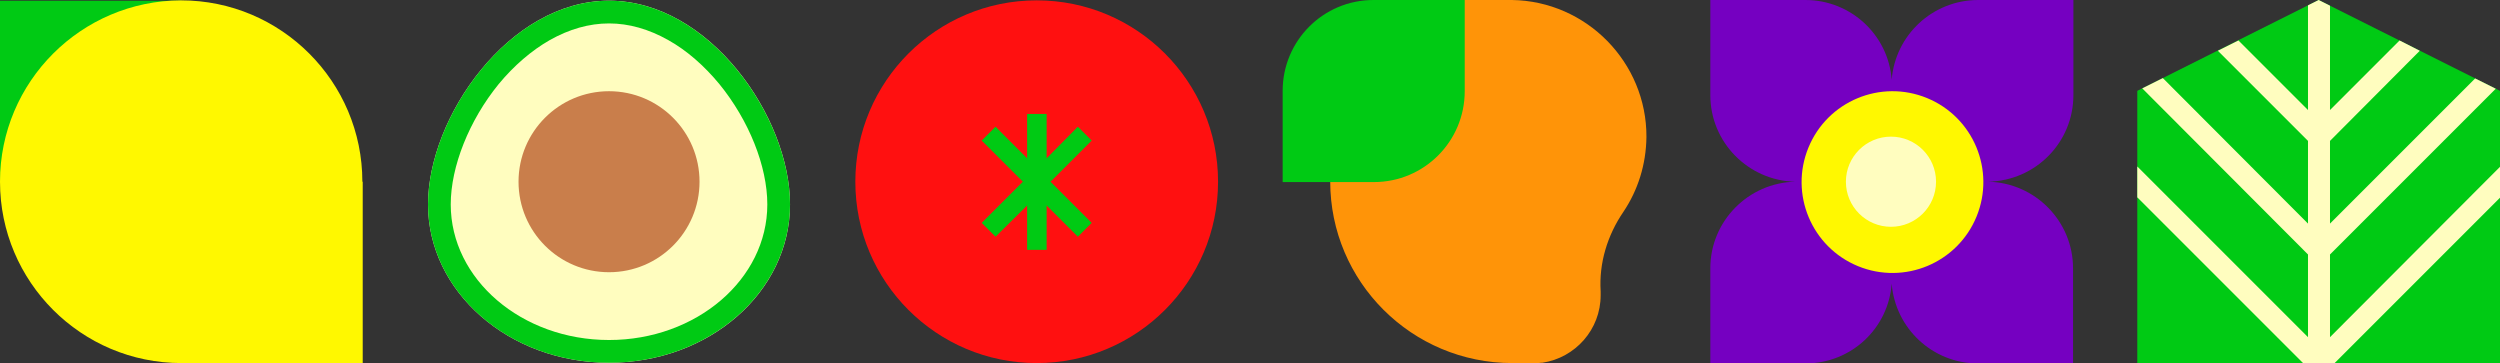<?xml version="1.0" encoding="utf-8"?>
<!-- Generator: Adobe Illustrator 27.7.0, SVG Export Plug-In . SVG Version: 6.00 Build 0)  -->
<svg version="1.1" id="Layer_1" xmlns="http://www.w3.org/2000/svg" xmlns:xlink="http://www.w3.org/1999/xlink" x="0px" y="0px"
	 viewBox="0 0 704.4 102.4" style="enable-background:new 0 0 704.4 102.4;" xml:space="preserve">
<rect x="0" y="0" width="704.4" height="102.4" fill="#333333" stroke="none"/>
<style type="text/css">
	.st0{fill:#00CA14;}
	.st1{fill:#FFFDBF;}
	.st2{fill:#FF9408;}
	.st3{fill:#7500C1;}
	.st4{fill:#FFF800;}
	.st5{fill:#C97E4B;}
	.st6{fill:none;stroke:#39A935;stroke-width:1.403;stroke-miterlimit:10;}
	.st7{fill:#FF1010;}
</style>
<g>
	<polygon class="st0" points="704.4,102.4 704.4,25.6 653.3,0 602.2,25.6 602.2,102.4 	"/>
	<polygon class="st1" points="656.5,63 656.5,39.7 681.8,14.3 676.1,11.4 656.5,31 656.5,1.6 653.3,0 650.3,1.5 650.3,31 
		630.7,11.4 624.9,14.3 650.3,39.7 650.3,63 609.4,22 603.6,24.9 650.3,71.7 650.3,95 602.2,46.9 602.2,55.6 649,102.4 657.7,102.4 
		704.4,55.7 704.4,47 656.5,95 656.5,71.7 703.2,25 697.4,22.1 	"/>
</g>
<g>
	<g>
		<path class="st2" d="M426,0L426,0c0.1,0,0.1,0,0.2,0H426z"/>
		<path class="st2" d="M463.9,38.6C464,17.6,447,0.3,426,0c-0.4,0-0.9,0-1.3,0h-37.3v12.7h4.8c-10.7,9.4-17.4,23.1-17.4,38.4
			c0,28.3,23,51.2,51.3,51.2l5.7,0.1c0.9,0,1.7-0.1,2.5-0.2c0.1,0,0.1,0,0.3,0l0,0c9.3-1.4,16.4-9.4,16.4-19c0-0.4,0-0.7,0-1.1
			c-0.5-8,1.9-15.8,6.4-22.4C461.5,53.6,463.8,46.4,463.9,38.6z"/>
	</g>
	<g>
		<path class="st0" d="M412.7,0.1v25.6c0,14.1-11.4,25.6-25.6,25.6h-25.7V25.6C361.4,11.5,372.8,0,387,0h25.7V0.1z"/>
	</g>
</g>
<g>
	<g>
		<path class="st3" d="M584.2,26.8V0h-26.8C544.5,0,534,9.9,533,22.5C532.1,9.9,521.5,0,508.7,0h-26.8v26.8
			c0,13.3,10.7,24.1,23.9,24.4c-13.2,0.3-23.9,11.1-23.9,24.4v26.8h26.8c12.9,0,23.4-9.9,24.3-22.5c1,12.6,11.5,22.5,24.3,22.5h26.8
			V75.6c0-13.3-10.7-24.1-23.9-24.4C573.6,50.9,584.2,40.1,584.2,26.8z"/>
	</g>
	<ellipse transform="matrix(0.38 -0.925 0.925 0.38 283.325 524.876)" class="st4" cx="533" cy="51.2" rx="25.6" ry="25.6"/>
	<ellipse class="st1" cx="532.8" cy="51.2" rx="12.7" ry="12.7"/>
</g>
<g>
	<g>
		<g>
			<path class="st1" d="M222.6,57.6c0,24.7-22.8,44.6-51,44.6s-51-20-51-44.6s22.8-57.4,51-57.4S222.6,32.9,222.6,57.6z"/>
		</g>
		<g>
			<path class="st0" d="M171.6,6.6c5.6,0,11.2,1.6,16.7,4.7c5.2,2.9,10.1,7.2,14.4,12.4c8.3,10.2,13.5,23.1,13.5,33.9
				c0,21.1-20,38.2-44.6,38.2S127,78.7,127,57.6c0-10.7,5.2-23.7,13.5-33.9c4.3-5.2,9.3-9.5,14.4-12.4C160.4,8.2,166,6.6,171.6,6.6
				 M171.6,0.2c-28.2,0-51,32.8-51,57.4s22.8,44.6,51,44.6c28.2,0,51-20,51-44.6S199.8,0.2,171.6,0.2L171.6,0.2z"/>
		</g>
	</g>
	<g>
		<ellipse class="st5" cx="171.6" cy="51.2" rx="25.5" ry="25.5"/>
	</g>
	<line class="st6" x1="171.7" y1="99.3" x2="171.7" y2="99.3"/>
</g>
<g>
	<circle class="st7" cx="292.1" cy="51.2" r="51.1"/>
	<polygon class="st0" points="307.6,39.6 303.7,35.7 294.9,44.6 294.9,32.1 289.4,32.1 289.4,44.6 280.5,35.7 276.6,39.6 
		288.2,51.2 276.6,62.8 280.5,66.7 289.4,57.9 289.4,70.4 294.9,70.4 294.9,57.9 303.7,66.7 307.6,62.8 296,51.2 	"/>
</g>
<g>
	<g>
		<polyline class="st0" points="0,51.2 0,0.2 51.1,0.2 		"/>
	</g>
	<g>
		<path class="st4" d="M102.1,51.2C102.1,51.2,102.1,51.2,102.1,51.2c0-28.2-22.9-51.1-51.1-51.1C22.9,0.2,0,23,0,51.2
			c0,28.2,22.9,51.1,51.1,51.1l0,0l0,0l0,0l0,0h51.1V51.2z"/>
	</g>
</g>
</svg>
